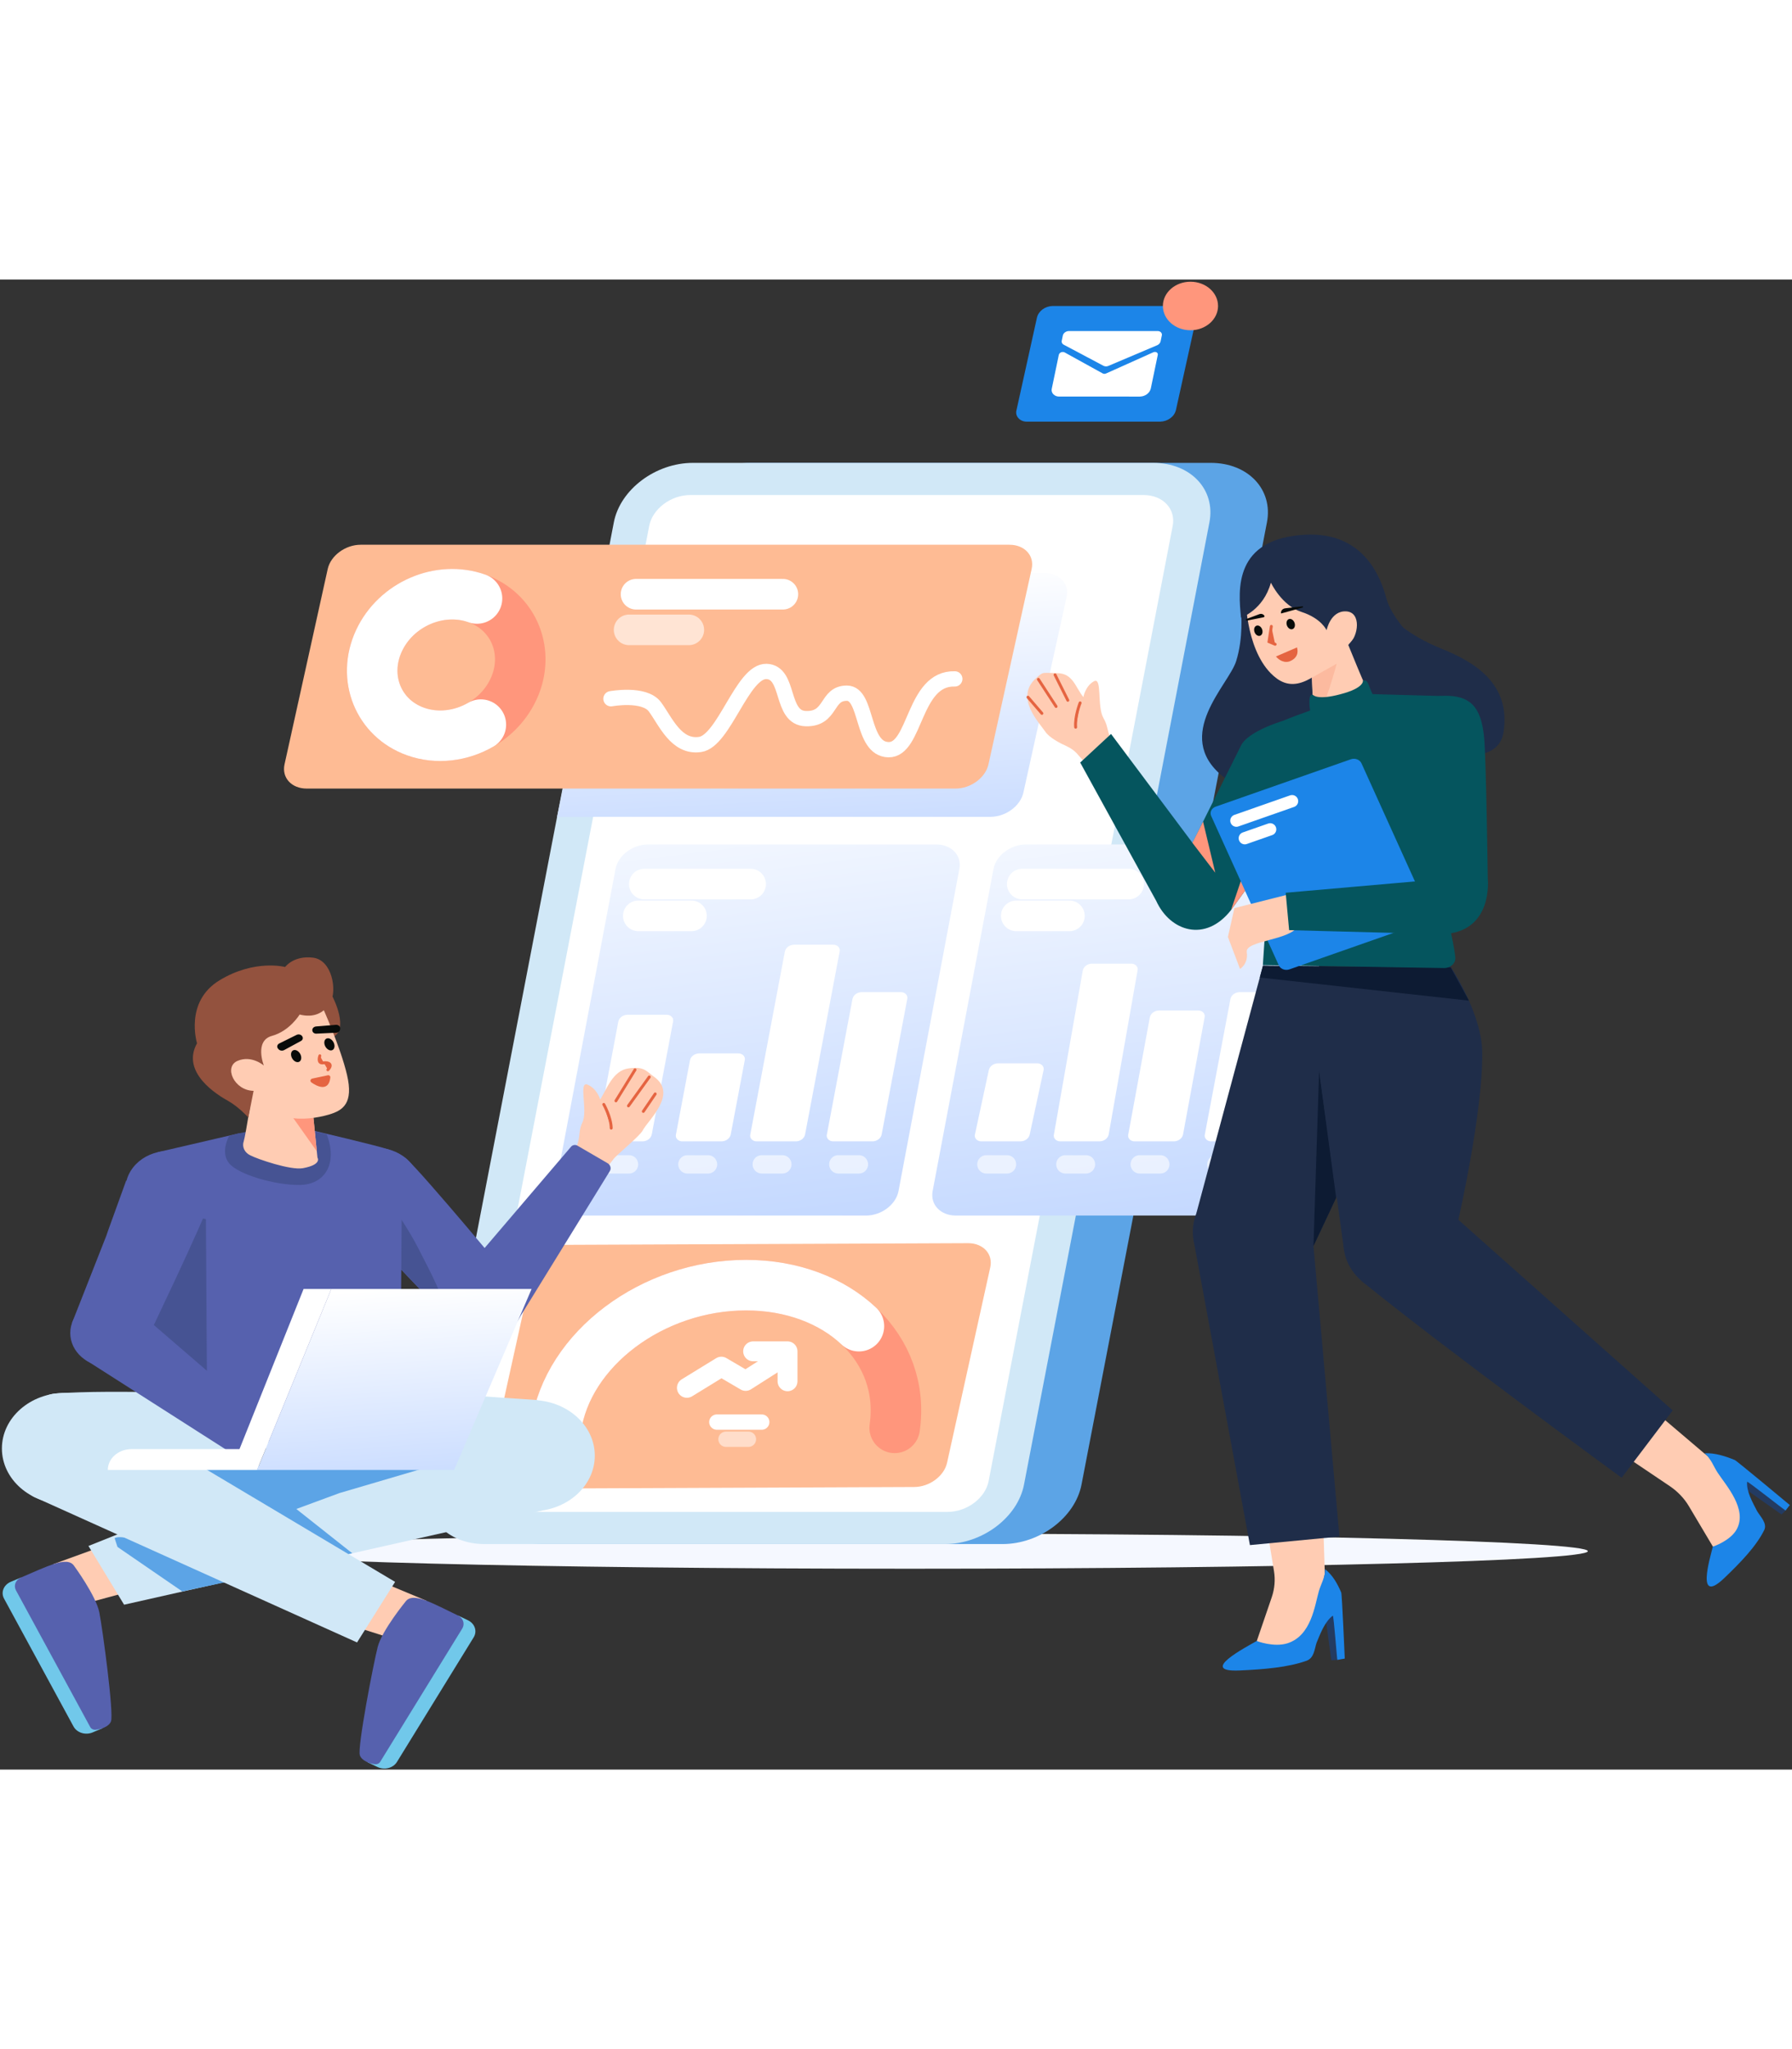 <svg width="525" height="600" viewBox="0 0 586 487" fill="none" xmlns="http://www.w3.org/2000/svg">
<rect x="0" y="0" width="586" height="487" fill="#333333" stroke="none"/>
<path d="M297.509 421.353C419.967 421.353 519.24 418.784 519.24 415.616C519.24 412.448 419.967 409.879 297.509 409.879C175.051 409.879 75.779 412.448 75.779 415.616C75.779 418.784 175.051 421.353 297.509 421.353Z" fill="#F5F8FF"/>
<path d="M327.807 413.296H177.26C165.049 413.296 156.828 404.589 158.899 393.85L219.531 79.368C221.602 68.629 233.18 59.923 245.391 59.923H395.939C408.15 59.923 416.37 68.629 414.3 79.368L353.667 393.85C351.597 404.589 340.018 413.296 327.807 413.296Z" fill="#5CA4E6"/>
<path d="M309.004 413.296H158.456C146.245 413.296 138.024 404.589 140.095 393.85L200.728 79.368C202.798 68.629 214.376 59.923 226.587 59.923H377.134C389.346 59.923 397.567 68.629 395.496 79.368L334.863 393.85C332.793 404.589 321.215 413.296 309.004 413.296Z" fill="#D1E8F7"/>
<path d="M309.869 402.782H161.645C155.305 402.782 151.036 398.261 152.111 392.685L212.295 80.533C213.37 74.957 219.382 70.436 225.722 70.436H373.947C380.287 70.436 384.556 74.957 383.48 80.533L323.297 392.685C322.222 398.261 316.21 402.782 309.869 402.782Z" fill="white"/>
<path d="M323.899 175.611H182.172L196.943 103.843C197.911 99.467 202.729 95.92 207.704 95.92H341.522C346.498 95.92 349.747 99.467 348.779 103.843L334.66 167.688C333.692 172.063 328.875 175.611 323.899 175.611Z" fill="url(#paint0_linear_0_260)"/>
<path d="M312.478 166.376H100.303C95.328 166.376 92.079 162.828 93.046 158.453L107.166 94.608C108.133 90.232 112.951 86.685 117.927 86.685H330.101C335.076 86.685 338.325 90.232 337.358 94.608L323.238 158.453C322.271 162.828 317.453 166.376 312.478 166.376Z" fill="#FEBB94"/>
<path d="M298.939 394.643L167.344 395.192C162.368 395.192 159.119 391.645 160.087 387.27L174.206 323.425C175.174 319.049 179.991 315.502 184.967 315.502L316.562 314.953C321.538 314.953 324.787 318.5 323.819 322.876L309.7 386.72C308.732 391.096 303.915 394.643 298.939 394.643Z" fill="#FEBB94"/>
<path d="M181.817 375.31C185.562 349.553 213.389 328.673 243.971 328.673C274.553 328.673 296.309 349.553 292.565 375.31" stroke="#FF967C" stroke-width="16.521" stroke-miterlimit="10" stroke-linecap="round"/>
<path d="M181.817 375.31C185.562 349.553 213.389 328.673 243.971 328.673C259.107 328.673 272.082 333.787 280.872 342.077" stroke="white" stroke-width="16.521" stroke-miterlimit="10" stroke-linecap="round"/>
<path d="M283.203 305.926H188.977C183.948 305.926 180.548 302.34 181.385 297.917L201.285 192.646C202.121 188.223 206.876 184.637 211.905 184.637H306.13C311.16 184.637 314.559 188.223 313.723 192.646L293.823 297.917C292.987 302.34 288.232 305.926 283.203 305.926Z" fill="url(#paint1_linear_0_260)"/>
<path d="M217.992 240.306H205.145C204.438 240.327 203.761 240.559 203.224 240.963C202.687 241.368 202.323 241.922 202.192 242.533L195.214 279.444C195.146 279.717 195.151 280.001 195.226 280.272C195.302 280.543 195.447 280.796 195.651 281.011C195.855 281.226 196.112 281.397 196.401 281.512C196.692 281.626 197.008 281.68 197.325 281.671H210.173C210.88 281.65 211.557 281.418 212.094 281.013C212.631 280.608 212.995 280.055 213.126 279.444L220.104 242.533C220.171 242.26 220.167 241.977 220.091 241.705C220.016 241.433 219.87 241.18 219.666 240.966C219.463 240.751 219.207 240.58 218.916 240.466C218.626 240.351 218.31 240.296 217.992 240.306Z" fill="white"/>
<path d="M241.432 252.935H228.585C227.878 252.956 227.201 253.188 226.664 253.593C226.127 253.997 225.763 254.551 225.631 255.162L221.041 279.444C220.974 279.717 220.978 280.001 221.054 280.272C221.129 280.543 221.275 280.796 221.479 281.011C221.682 281.226 221.938 281.397 222.229 281.512C222.519 281.626 222.835 281.68 223.153 281.671H236C236.707 281.65 237.384 281.418 237.921 281.013C238.458 280.608 238.822 280.055 238.953 279.444L243.543 255.162C243.611 254.889 243.607 254.605 243.531 254.334C243.455 254.062 243.31 253.81 243.107 253.595C242.903 253.38 242.646 253.208 242.356 253.094C242.066 252.98 241.75 252.926 241.432 252.935Z" fill="white"/>
<path d="M272.46 217.402H259.613C258.907 217.423 258.23 217.655 257.692 218.06C257.156 218.465 256.791 219.018 256.66 219.629L245.353 279.444C245.286 279.717 245.289 280.001 245.366 280.272C245.441 280.543 245.586 280.796 245.79 281.011C245.994 281.226 246.25 281.397 246.54 281.512C246.831 281.626 247.147 281.68 247.464 281.671H260.311C261.019 281.65 261.696 281.418 262.232 281.013C262.77 280.608 263.133 280.055 263.265 279.444L274.572 219.629C274.64 219.356 274.635 219.072 274.56 218.801C274.484 218.53 274.339 218.277 274.135 218.062C273.932 217.847 273.675 217.676 273.384 217.561C273.095 217.447 272.778 217.393 272.46 217.402Z" fill="white"/>
<path d="M294.57 232.907H281.722C281.016 232.928 280.338 233.16 279.801 233.565C279.265 233.97 278.9 234.523 278.769 235.134L270.393 279.444C270.326 279.717 270.329 280.001 270.406 280.272C270.481 280.543 270.626 280.796 270.83 281.011C271.033 281.226 271.29 281.397 271.58 281.512C271.871 281.626 272.187 281.68 272.504 281.671H285.351C286.058 281.65 286.736 281.418 287.273 281.013C287.81 280.608 288.174 280.055 288.305 279.444L296.681 235.134C296.749 234.861 296.744 234.578 296.669 234.306C296.593 234.035 296.448 233.782 296.244 233.567C296.04 233.352 295.784 233.181 295.494 233.067C295.204 232.952 294.888 232.898 294.57 232.907Z" fill="white"/>
<path d="M210.688 197.588H245.471" stroke="white" stroke-width="10" stroke-miterlimit="10" stroke-linecap="round"/>
<path d="M208.725 207.975H226.117" stroke="white" stroke-width="10" stroke-miterlimit="10" stroke-linecap="round"/>
<path opacity="0.6" d="M198.964 289.193H205.691" stroke="white" stroke-width="6" stroke-miterlimit="10" stroke-linecap="round"/>
<path opacity="0.6" d="M224.792 289.193H231.519" stroke="white" stroke-width="6" stroke-miterlimit="10" stroke-linecap="round"/>
<path opacity="0.6" d="M249.103 289.193H255.83" stroke="white" stroke-width="6" stroke-miterlimit="10" stroke-linecap="round"/>
<path opacity="0.6" d="M274.141 289.193H280.869" stroke="white" stroke-width="6" stroke-miterlimit="10" stroke-linecap="round"/>
<path d="M406.799 305.926H312.574C307.545 305.926 304.146 302.34 304.982 297.917L324.882 192.646C325.718 188.223 330.473 184.637 335.502 184.637H429.728C434.757 184.637 438.156 188.223 437.32 192.646L417.42 297.917C416.584 302.34 411.829 305.926 406.799 305.926Z" fill="url(#paint2_linear_0_260)"/>
<path d="M339.149 256.176H326.302C325.595 256.197 324.917 256.429 324.381 256.834C323.844 257.238 323.48 257.792 323.349 258.403L318.812 279.444C318.744 279.717 318.748 280.001 318.824 280.272C318.9 280.544 319.045 280.796 319.249 281.011C319.453 281.226 319.709 281.398 319.999 281.512C320.289 281.626 320.605 281.68 320.923 281.671H333.77C334.477 281.65 335.155 281.418 335.691 281.013C336.228 280.608 336.592 280.055 336.724 279.444L341.261 258.403C341.328 258.13 341.324 257.846 341.248 257.575C341.172 257.303 341.027 257.051 340.823 256.836C340.62 256.621 340.363 256.449 340.073 256.335C339.783 256.221 339.467 256.166 339.149 256.176Z" fill="white"/>
<path d="M369.881 223.594H357.034C356.328 223.614 355.65 223.846 355.113 224.251C354.576 224.656 354.212 225.209 354.081 225.82L344.639 279.444C344.572 279.717 344.576 280.001 344.651 280.272C344.727 280.544 344.872 280.796 345.076 281.011C345.279 281.226 345.536 281.397 345.827 281.512C346.117 281.626 346.433 281.68 346.751 281.671H359.598C360.304 281.65 360.982 281.418 361.519 281.013C362.056 280.608 362.42 280.055 362.551 279.444L371.993 225.82C372.061 225.547 372.056 225.264 371.981 224.992C371.905 224.721 371.76 224.468 371.556 224.253C371.353 224.039 371.096 223.867 370.805 223.753C370.515 223.639 370.199 223.584 369.881 223.594Z" fill="white"/>
<path d="M391.808 238.904H378.961C378.254 238.925 377.577 239.157 377.04 239.562C376.503 239.967 376.139 240.52 376.007 241.131L368.951 279.444C368.883 279.717 368.888 280.001 368.963 280.272C369.039 280.544 369.184 280.797 369.388 281.011C369.592 281.226 369.849 281.398 370.138 281.512C370.429 281.626 370.744 281.681 371.062 281.671H383.91C384.616 281.65 385.294 281.419 385.831 281.014C386.367 280.609 386.732 280.055 386.863 279.444L393.92 241.131C393.987 240.858 393.983 240.575 393.907 240.303C393.831 240.032 393.686 239.779 393.483 239.564C393.279 239.349 393.022 239.178 392.732 239.064C392.442 238.949 392.126 238.895 391.808 238.904Z" fill="white"/>
<path d="M418.168 232.907H405.321C404.613 232.928 403.936 233.16 403.399 233.565C402.862 233.97 402.499 234.523 402.367 235.134L393.991 279.444C393.923 279.717 393.927 280.001 394.003 280.272C394.079 280.543 394.224 280.796 394.428 281.011C394.632 281.226 394.888 281.397 395.178 281.512C395.469 281.626 395.784 281.68 396.102 281.671H408.949C409.656 281.65 410.334 281.418 410.87 281.013C411.407 280.608 411.771 280.055 411.903 279.444L420.279 235.134C420.346 234.861 420.342 234.578 420.267 234.306C420.191 234.035 420.046 233.782 419.842 233.567C419.638 233.352 419.382 233.181 419.092 233.067C418.801 232.952 418.485 232.898 418.168 232.907Z" fill="white"/>
<path d="M334.286 197.588H369.068" stroke="white" stroke-width="10" stroke-miterlimit="10" stroke-linecap="round"/>
<path d="M332.323 207.975H349.714" stroke="white" stroke-width="10" stroke-miterlimit="10" stroke-linecap="round"/>
<path opacity="0.6" d="M322.561 289.193H329.288" stroke="white" stroke-width="6" stroke-miterlimit="10" stroke-linecap="round"/>
<path opacity="0.6" d="M348.389 289.193H355.116" stroke="white" stroke-width="6" stroke-miterlimit="10" stroke-linecap="round"/>
<path opacity="0.6" d="M372.701 289.193H379.428" stroke="white" stroke-width="6" stroke-miterlimit="10" stroke-linecap="round"/>
<path opacity="0.6" d="M397.739 289.193H404.467" stroke="white" stroke-width="6" stroke-miterlimit="10" stroke-linecap="round"/>
<path d="M6.844 424.235L33.6 473.461L30.282 474.857C29.162 475.327 27.876 475.388 26.705 475.024C25.535 474.661 24.577 473.903 24.042 472.919L1.321 431.119C0.786 430.134 0.718 429.002 1.131 427.973C1.544 426.944 2.405 426.101 3.525 425.63L6.844 424.235Z" fill="#71C8EA"/>
<path d="M35.973 413.12L17.507 419.833L27.866 432.717L44.237 428.324L35.973 413.12Z" fill="#FFCCB3"/>
<path d="M24.178 420.347C24.178 420.347 31.387 430.14 32.475 435.612C33.563 441.083 37.287 468.762 36.285 471.257C35.565 473.05 32.948 473.82 31.288 473.982C30.924 474.017 30.556 473.95 30.237 473.792C29.918 473.635 29.662 473.393 29.506 473.102L5.218 428.418C4.812 427.672 4.755 426.817 5.059 426.035C5.363 425.252 6.003 424.607 6.844 424.235C10.204 422.751 15.344 420.526 17.508 419.833C20.853 418.762 23.061 418.769 24.178 420.347Z" fill="#5661AE"/>
<path d="M154.896 443.774L129.804 484.51C129.212 485.47 128.212 486.184 127.022 486.495C125.833 486.806 124.551 486.689 123.46 486.169L120.226 484.628L149.777 436.654L153.011 438.194C154.102 438.714 154.914 439.594 155.267 440.641C155.621 441.687 155.488 442.814 154.896 443.774Z" fill="#71C8EA"/>
<path d="M121.322 424.258L139.379 431.783L128.292 444.19L112.195 439.075L121.322 424.258Z" fill="#FFCCB3"/>
<path d="M132.688 432C132.688 432 124.925 441.46 123.525 446.876C122.125 452.293 116.815 479.77 117.672 482.307C118.288 484.13 120.857 485.014 122.506 485.251C122.867 485.301 123.238 485.251 123.566 485.108C123.894 484.964 124.163 484.735 124.336 484.451L151.161 440.903C151.609 440.177 151.715 439.324 151.457 438.53C151.198 437.735 150.595 437.062 149.778 436.654C146.507 435.022 141.501 432.571 139.38 431.783C136.101 430.565 133.895 430.474 132.688 432Z" fill="#5661AE"/>
<path d="M175.72 366.228C175.72 366.228 182.633 396.417 177.269 402.332L40.58 433.114L28.923 413.912L108.744 382.057L124.73 362.788L175.72 366.228Z" fill="#D1E8F7"/>
<path d="M141.13 387.77L110.971 396.641L96.898 401.83L115.199 416.31L98.838 419.561L54.21 387.77H141.13Z" fill="#5CA4E6"/>
<path d="M37.489 411.394L38.416 414.229L59.608 428.777L79.515 424.504C79.515 424.504 41.113 408.432 37.489 411.394Z" fill="#5CA4E6"/>
<path d="M75.852 364.467C75.852 364.467 37.201 362.623 18.043 364.104C5.707 365.058 1.26 392.82 11.104 397.871L116.756 445.446L129.206 425.66L61.051 385.087L109.811 379.055L75.852 364.467Z" fill="#D1E8F7"/>
<path d="M21.292 400.235C32.706 400.235 41.96 392.097 41.96 382.057C41.96 372.019 32.706 363.88 21.292 363.88C9.877 363.88 0.623 372.019 0.623 382.057C0.623 392.097 9.877 400.235 21.292 400.235Z" fill="#D1E8F7"/>
<path d="M173.834 402.582C185.248 402.582 194.502 394.444 194.502 384.405C194.502 374.366 185.248 366.228 173.834 366.228C162.419 366.228 153.166 374.366 153.166 384.405C153.166 394.444 162.419 402.582 173.834 402.582Z" fill="#D1E8F7"/>
<path d="M117.217 298.631C115.04 289.178 120.16 289.421 121.865 287.918C121.865 287.918 128.257 283.282 133.129 287.604C138.285 292.175 167.842 327.687 167.842 327.687L149.348 342.646L145.872 338.997L136.867 329.552L127.236 319.458L126.039 318.309L113.047 305.366C113.047 305.366 118.449 303.608 117.217 298.631Z" fill="#5661AE"/>
<path d="M127.474 308.125C134.917 305.932 138.929 298.849 136.436 292.303C133.944 285.757 125.889 282.228 118.446 284.42C111.003 286.613 106.99 293.696 109.483 300.242C111.976 306.788 120.031 310.317 127.474 308.125Z" fill="#5661AE"/>
<path d="M126.209 318.258C125.836 316.282 125.09 312.331 124.287 308.729L120.021 291.298C120.021 291.298 131.48 306.193 136.76 316.569C140.67 324.344 145.206 332.269 145.956 338.972L136.952 329.528L127.32 319.433L126.209 318.258Z" fill="#465393"/>
<path d="M186.314 287.707C190.708 280.657 188.597 279.46 190.466 275.45C192.308 271.536 189.038 261.834 192.168 263.158C195.298 264.48 196.267 267.996 196.267 267.996C198.408 264.665 200.38 258.536 205.505 257.834C210.631 257.133 211.085 258.552 213.99 260.649C221.719 266.304 211.863 274.804 210.218 278.04C209.16 280.069 201.384 286.254 200.522 287.606L196.608 292.6L186.314 287.707Z" fill="#FFCCB3"/>
<path d="M201.413 268.433L207.659 258.292L201.413 268.433Z" fill="#E56441"/>
<path d="M201.413 268.433L207.659 258.292" stroke="#E56441" stroke-width="0.947" stroke-linecap="round"/>
<path d="M205.505 270.075L212.313 260.63L205.505 270.075Z" fill="#E56441"/>
<path d="M205.505 270.075L212.313 260.63" stroke="#E56441" stroke-width="0.947" stroke-linecap="round"/>
<path d="M210.368 271.891L214.258 266.171L210.368 271.891Z" fill="#E56441"/>
<path d="M210.368 271.891L214.258 266.171" stroke="#E56441" stroke-width="0.947" stroke-linecap="round"/>
<path d="M199.87 277.361C199.837 273.849 197.441 269.6 197.441 269.6L199.87 277.361Z" fill="#E56441"/>
<path d="M199.87 277.361C199.837 273.849 197.441 269.6 197.441 269.6" stroke="#E56441" stroke-width="0.947" stroke-linecap="round"/>
<path d="M149.191 327.404L186.797 283.36C187.036 283.101 187.377 282.93 187.752 282.878C188.126 282.827 188.51 282.899 188.827 283.082L198.675 288.809C199.143 289.088 199.476 289.51 199.61 289.993C199.745 290.476 199.67 290.985 199.4 291.423L169.158 340.472L149.191 327.404Z" fill="#5661AE"/>
<path d="M158.328 346.008C165.283 346.008 170.922 341.049 170.922 334.932C170.922 328.815 165.283 323.856 158.328 323.856C151.373 323.856 145.734 328.815 145.734 334.932C145.734 341.049 151.373 346.008 158.328 346.008Z" fill="#5661AE"/>
<path d="M102.483 278.182C102.483 278.182 123.587 283.094 127.209 284.368C130.832 285.643 131.074 290.74 131.315 294.351C131.557 297.962 130.746 379.055 130.746 379.055L84.041 377.476L49.113 359.495C49.113 359.495 50.631 295.15 51.114 292.176C51.597 289.203 47.802 286.642 51.916 285.145L78.362 279.001L102.483 278.182Z" fill="#5661AE"/>
<path d="M67.338 307.071L67.715 366.986L47.636 347.304L57.35 305.207L67.338 307.071Z" fill="#465393"/>
<path d="M74.919 279.917C74.919 279.917 71.931 285.201 74.919 288.846C77.907 292.491 89.867 296.033 98.038 295.928C106.209 295.824 110.539 288.973 106.834 279.38L93.302 276.037L78.363 279.001L74.919 279.917Z" fill="#465393"/>
<path d="M108.744 234.376C108.744 234.376 114.628 245.543 108.353 247.849C102.077 250.156 102.808 234.918 108.744 234.376Z" fill="#93523E"/>
<path d="M102.108 270.108L103.81 286.99C103.81 286.99 105.442 289.253 99.087 290.441C94.998 291.206 83.988 287.391 81.852 286.246C80.944 285.822 80.232 285.133 79.84 284.297C79.448 283.461 79.399 282.531 79.702 281.667C80.351 279.601 83.041 262.391 83.041 262.391L102.108 270.108Z" fill="#FFCCB3"/>
<path d="M102.433 273.363L92.292 268.957L103.598 284.908L102.433 273.363Z" fill="#FF967C"/>
<path d="M105.365 237.607C105.365 237.607 111.316 250.734 113.475 259.943C115.653 269.233 112.178 271.554 107.592 272.92C103.976 273.998 98.2 274.857 94.272 273.775C87.108 271.803 80.099 266.11 78.423 264.94C75.828 263.13 73.265 254.918 77.069 250.272C80.873 245.626 95.861 231.026 105.365 237.607Z" fill="#FFCCB3"/>
<path d="M97.702 255.726C98.494 255.452 98.75 254.369 98.275 253.306C97.799 252.244 96.772 251.605 95.981 251.878C95.189 252.152 94.933 253.235 95.408 254.298C95.883 255.361 96.911 256 97.702 255.726Z" fill="#080B09"/>
<path d="M108.581 251.892C109.372 251.618 109.628 250.535 109.153 249.473C108.678 248.41 107.651 247.771 106.859 248.045C106.068 248.319 105.812 249.402 106.287 250.465C106.762 251.527 107.789 252.166 108.581 251.892Z" fill="#080B09"/>
<path d="M104.591 253.705C104.591 253.705 103.624 256.277 105.656 256.027C107.587 255.729 108.898 256.568 107.211 258.292" fill="#E56441"/>
<path d="M104.591 253.705C104.591 253.705 103.624 256.277 105.656 256.027C107.587 255.729 108.898 256.568 107.211 258.292" stroke="#E56441" stroke-width="0.947" stroke-linecap="round"/>
<path d="M107.306 260.566L107.316 260.564L107.326 260.561C107.354 260.554 107.384 260.553 107.412 260.559C107.441 260.565 107.467 260.577 107.488 260.596C107.51 260.614 107.525 260.636 107.533 260.661C107.541 260.686 107.541 260.713 107.534 260.737L107.528 260.759L107.525 260.781C107.401 261.907 107.082 262.576 106.695 262.952C106.322 263.315 105.853 263.436 105.322 263.401C104.776 263.364 104.177 263.162 103.597 262.884C103.023 262.61 102.49 262.273 102.078 261.984C102.05 261.961 102.03 261.932 102.018 261.9C102.006 261.866 102.005 261.83 102.015 261.796C102.024 261.761 102.045 261.73 102.073 261.705C102.102 261.68 102.137 261.662 102.177 261.654L102.18 261.653C103.75 261.303 106.119 260.812 107.306 260.566Z" fill="#E56441" stroke="#E56441"/>
<path d="M90.81 251.228L90.959 251.412C91.149 251.696 91.46 251.903 91.823 251.986C92.185 252.07 92.571 252.023 92.896 251.858L98.385 248.883C98.658 248.749 98.863 248.529 98.96 248.268C99.057 248.007 99.04 247.724 98.91 247.474C98.839 247.317 98.732 247.176 98.594 247.059C98.456 246.942 98.292 246.852 98.111 246.795C97.931 246.738 97.739 246.715 97.548 246.728C97.357 246.741 97.171 246.789 97.004 246.87L91.365 249.661C91.209 249.731 91.071 249.826 90.958 249.943C90.846 250.06 90.761 250.195 90.71 250.342C90.658 250.488 90.64 250.642 90.657 250.794C90.675 250.946 90.727 251.094 90.81 251.228Z" fill="#080B09"/>
<path d="M109.775 243.6L103.333 244.125C103.142 244.143 102.958 244.196 102.792 244.281C102.627 244.365 102.484 244.48 102.373 244.617C102.261 244.754 102.185 244.91 102.147 245.076C102.11 245.241 102.112 245.411 102.155 245.575C102.21 245.845 102.379 246.088 102.627 246.254C102.877 246.42 103.187 246.498 103.498 246.472L109.937 246.172C110.311 246.146 110.658 245.991 110.902 245.741C111.147 245.49 111.269 245.166 111.241 244.837L111.245 244.611C111.227 244.459 111.174 244.311 111.09 244.177C111.006 244.043 110.891 243.926 110.754 243.831C110.617 243.737 110.46 243.668 110.291 243.628C110.123 243.588 109.948 243.579 109.775 243.6Z" fill="#080B09"/>
<path d="M97.978 240.226C97.978 240.226 94.762 245.608 88.928 247.203C83.094 248.8 86.282 256.898 86.282 256.898C86.282 256.898 82.282 253.397 77.684 255.368C73.085 257.338 76.576 265.07 82.929 265.168L81.201 273.868C81.201 273.868 77.983 270.344 74.599 268.459C71.215 266.573 59.059 259.254 64.429 249.613C64.429 249.613 60.227 236.078 71.75 229.059C83.274 222.042 93.247 224.69 93.247 224.69C93.247 224.69 95.994 220.858 102.362 221.64C108.73 222.423 110.198 232.521 108.089 236.173C105.981 239.825 102.544 241.378 97.978 240.226Z" fill="#93523E"/>
<path d="M49.97 294.179C58.074 287.679 60.467 291.668 62.809 292.182C62.809 292.182 70.616 294.623 68.903 300.519C67.092 306.758 47.636 347.304 47.636 347.304L23.542 341.036L25.315 336.539L29.902 324.892L34.801 312.439L35.307 310.945L41.258 294.493C41.258 294.493 45.748 297.665 49.97 294.179Z" fill="#5661AE"/>
<path d="M66.018 305.429C71.123 300.185 70.427 292.294 64.465 287.805C58.502 283.315 49.529 283.927 44.425 289.171C39.32 294.415 40.016 302.306 45.979 306.796C51.942 311.285 60.913 310.673 66.018 305.429Z" fill="#5661AE"/>
<path d="M45.251 337.345L89.983 375.895C90.243 376.138 90.392 376.457 90.401 376.791C90.409 377.124 90.278 377.449 90.03 377.702L82.286 385.539C81.911 385.911 81.392 386.146 80.829 386.2C80.268 386.253 79.703 386.122 79.246 385.83L27.908 353.046L45.251 337.345Z" fill="#5661AE"/>
<path d="M35.57 355.403C42.525 355.403 48.164 350.445 48.164 344.328C48.164 338.211 42.525 333.252 35.57 333.252C28.615 333.252 22.976 338.211 22.976 344.328C22.976 350.445 28.615 355.403 35.57 355.403Z" fill="#5661AE"/>
<path d="M108.344 329.919L84.067 389.07H35.256C35.256 387.264 36.072 385.532 37.524 384.255C38.976 382.977 40.946 382.26 42.999 382.26H78.313L99.275 329.919H108.344Z" fill="white"/>
<path d="M108.344 329.919H173.835L148.507 389.07H84.068L108.344 329.919Z" fill="url(#paint3_linear_0_260)"/>
<path d="M199.79 137.017C199.79 137.017 210.702 134.996 214.164 139.663C217.625 144.33 221.086 153.098 228.931 151.961C236.776 150.824 242.775 127.893 250.62 128.096C258.466 128.299 255.004 143.316 263.542 143.518C272.079 143.721 270.003 135.199 276.925 135.199C283.847 135.199 281.539 153.462 290.539 153.665C299.538 153.868 298.614 130.125 312.228 130.531" stroke="white" stroke-width="5" stroke-miterlimit="10" stroke-linecap="round"/>
<path d="M167.935 133.862C173.492 121.857 168.142 108.597 155.985 104.244C143.827 99.891 129.467 106.094 123.91 118.099C118.352 130.105 123.703 143.365 135.86 147.718C148.018 152.071 162.378 145.867 167.935 133.862Z" stroke="#FF967C" stroke-width="16.521" stroke-miterlimit="10" stroke-linecap="round"/>
<path d="M157.242 145.479C150.828 149.2 142.968 150.262 135.86 147.718C123.703 143.365 118.352 130.105 123.91 118.099C129.467 106.094 143.827 99.891 155.985 104.244" stroke="white" stroke-width="16.521" stroke-miterlimit="10" stroke-linecap="round"/>
<path d="M207.992 102.853H256.009" stroke="white" stroke-width="10" stroke-miterlimit="10" stroke-linecap="round"/>
<path opacity="0.6" d="M205.718 114.501H225.253" stroke="white" stroke-width="10" stroke-miterlimit="10" stroke-linecap="round"/>
<path d="M571.521 392.375C571.384 392.388 571.321 392.455 571.396 392.51C571.334 392.577 571.334 392.577 571.353 392.699C571.059 393.536 570.853 394.395 570.734 395.265L582.58 403.638L583.892 402.342C583.892 402.342 579.518 397.585 577.881 396.202C577.175 395.592 576.544 395.036 575.913 394.48C575.364 393.978 574.87 393.409 574.395 392.962C573.733 392.162 571.815 392.47 571.796 392.348C571.721 392.294 571.521 392.375 571.521 392.375Z" fill="#233B62"/>
<path d="M481.947 319.62L493.387 329.369L557.344 383.689L558.512 384.624L559.018 385.315L559.093 385.369L568.152 397.441L569.165 398.822L569.502 399.283L575.631 407.506L570.583 409.715L569.121 410.348L567.059 411.224L563.804 412.705L563.748 412.772L560.293 414.335L560.124 414.105L552.252 400.872C550.728 398.316 548.585 396.083 545.98 394.326L476.431 347.504L463.212 338.604L481.947 319.62Z" fill="#FFCCB3"/>
<path d="M567.278 385.818C564.211 384.566 560.768 383.446 557.407 383.621C559.431 385.183 560.356 387.962 561.699 389.988C564.454 394.157 571.521 401.907 567.909 408.492C565.879 412.193 560.206 414.159 560.125 414.104C559.175 417.905 554.471 433.374 563.855 424.407C569.096 419.399 574.294 414.05 576.906 408.74C577.981 406.563 575.713 404.392 574.601 402.554C573.176 399.772 571.052 396.089 571.321 393.01L571.377 392.942C571.533 392.729 583.685 402.297 583.891 402.342C584.309 401.747 585.284 400.545 585.284 400.545C585.284 400.545 567.859 386.009 567.278 385.818Z" fill="#1C85E8"/>
<path d="M436.409 436.421C436.299 436.345 436.201 436.356 436.213 436.441C436.116 436.452 436.116 436.452 436.03 436.549C435.156 436.968 434.325 437.455 433.549 438.004L435.36 451.276L437.327 451.155C437.327 451.155 437.985 445.066 437.911 443.067C437.891 442.197 437.883 441.413 437.875 440.628C437.88 439.93 437.981 439.221 437.997 438.609C438.161 437.632 436.542 436.669 436.628 436.572C436.616 436.486 436.409 436.421 436.409 436.421Z" fill="#233B62"/>
<path d="M430.234 329.329L430.656 343.33L433.183 421.494L433.273 422.88L433.085 423.685L433.097 423.771L429.975 437.972L429.6 439.582L429.474 440.119L427.319 449.768L421.951 448.241L420.403 447.794L418.232 447.15L414.731 446.211L414.634 446.221L410.925 445.217L410.988 444.948L415.882 430.648C416.822 427.881 417.068 424.968 416.602 422.109L404.119 345.868L401.745 331.374L430.234 329.329Z" fill="#FFCCB3"/>
<path d="M438.588 429.124C437.392 426.344 435.823 423.428 433.28 421.484C433.487 423.847 431.938 426.402 431.285 428.674C429.94 433.35 428.83 443.236 421.012 445.723C416.619 447.12 410.998 445.034 410.987 444.948C407.286 447.081 391.62 455.243 405.459 454.605C413.187 454.248 421.157 453.622 427.247 451.434C429.744 450.537 429.851 447.591 430.517 445.593C431.712 442.729 433.119 438.787 435.759 436.751L435.857 436.741C436.137 436.684 437.215 450.996 437.327 451.155C438.098 450.987 439.749 450.725 439.749 450.725C439.749 450.725 438.854 429.62 438.588 429.124Z" fill="#1C85E8"/>
<path d="M413.001 224.277L390.392 308.245L390.35 314.206L408.735 413.632L438.008 410.845L429.516 315.887L452.806 266.342L448.097 225.712L413.001 224.277Z" fill="#1F2D49"/>
<path d="M409.835 328.639C420.754 328.639 429.606 320.855 429.606 311.252C429.606 301.65 420.754 293.865 409.835 293.865C398.916 293.865 390.065 301.65 390.065 311.252C390.065 320.855 398.916 328.639 409.835 328.639Z" fill="#1F2D49"/>
<path d="M436.937 300.102L431.361 258.615L429.517 315.887L436.937 300.102Z" fill="#0D1B33"/>
<path d="M474.033 224.014C474.033 224.014 484.573 239.589 484.71 252.632C484.923 272.208 476.895 307.309 476.895 307.309L546.987 369.616L530.3 391.62C530.3 391.62 470.491 347.976 445.185 327.246L439.516 317.153L431.362 258.615L443.826 224.014H474.033Z" fill="#1F2D49"/>
<path d="M413.002 224.277L474.395 224.832L480.361 235.69L411.964 228.13L413.002 224.277Z" fill="#0D1B33"/>
<path d="M459.109 332.292C470.028 332.292 478.88 324.507 478.88 314.905C478.88 305.302 470.028 297.518 459.109 297.518C448.19 297.518 439.339 305.302 439.339 314.905C439.339 324.507 448.19 332.292 459.109 332.292Z" fill="#1F2D49"/>
<path d="M405.835 108.891C405.835 108.891 406.659 116.962 404.238 124.72C401.816 132.478 383.481 148.907 399.741 162.294C416 175.68 435.891 139.78 435.891 139.78L429.664 123.198L408.131 103.496L405.835 108.891Z" fill="#1F2D49"/>
<path d="M455.442 110.775C455.442 110.775 460.321 116.226 471.44 120.682C482.348 125.056 494.094 132.244 491.676 147.912C489.252 163.58 457.003 151.411 447.528 142.435C438.054 133.461 439.357 117.436 439.357 117.436L455.442 110.775Z" fill="#1F2D49"/>
<path d="M430.5 140.134C430.5 140.134 418.124 144.441 416.234 145.77C414.345 147.099 412.551 157.949 409.338 163.101C406.126 168.252 401.427 177.761 408.29 186.495C415.154 195.228 414.424 202.164 414.424 202.164L412.964 224.073L472.114 225.031C472.639 225.046 473.158 224.963 473.639 224.788C474.12 224.613 474.551 224.35 474.913 224.017C475.27 223.684 475.538 223.287 475.713 222.854C475.882 222.421 475.944 221.961 475.901 221.505C475.245 215.117 472.239 206.146 472.002 195.975C471.683 182.19 471.446 136.13 471.446 136.13L445.676 135.418C440.485 136.206 430.5 140.134 430.5 140.134Z" fill="#05555E"/>
<path d="M461.303 154.958C461.303 154.958 452.683 161.871 452.175 167C451.669 172.128 450.496 186.428 439.417 187.854C425.838 189.603 422.283 191.305 428.579 192.643C434.873 193.981 449.16 191.813 449.16 197.548C449.16 201.63 454.711 204.684 457.5 202.454C460.289 200.224 482.505 166.33 461.303 154.958Z" fill="#05555E"/>
<path d="M357.335 160.752L352.662 155.491C351.683 154.26 350.382 153.253 348.869 152.557C346.569 151.544 343.043 149.655 341.818 147.767C339.788 144.766 331.786 136.66 338.727 130.36C341.296 128.034 340.654 128.584 345.79 128.654C350.927 128.723 351.715 133.411 354.281 136.479C354.281 136.479 354.858 132.94 357.695 131.323C360.533 129.706 358.65 139.582 360.833 143.325C363.015 147.068 361.251 148.483 366.423 155.059L357.335 160.752Z" fill="#FFCCB3"/>
<path d="M345.009 129.194L349.183 137.522L345.009 129.194Z" fill="#E56441"/>
<path d="M345.009 129.194L349.183 137.522" stroke="#E56441" stroke-width="0.947" stroke-linecap="round"/>
<path d="M339.564 130.675L345.348 139.543L339.564 130.675Z" fill="#E56441"/>
<path d="M339.564 130.675L345.348 139.543" stroke="#E56441" stroke-width="0.947" stroke-linecap="round"/>
<path d="M336.15 136.506L340.708 141.8L336.15 136.506Z" fill="#E56441"/>
<path d="M336.15 136.506L340.708 141.8" stroke="#E56441" stroke-width="0.947" stroke-linecap="round"/>
<path d="M353.207 138.366C353.207 138.366 351.441 142.816 351.746 146.322L353.207 138.366Z" fill="#E56441"/>
<path d="M353.207 138.366C353.207 138.366 351.441 142.816 351.746 146.322" stroke="#E56441" stroke-width="0.947" stroke-linecap="round"/>
<path d="M419.241 144.337C414.443 145.799 407.755 148.766 405.944 152.076L389.952 184.116L363.319 148.525L353.234 157.868L378.106 203.11C382.651 213.059 394.197 216.797 402.56 206.075L415.923 187.617L419.241 144.337Z" fill="#05555E"/>
<path d="M412.421 171.918C412.421 171.918 410.979 169.73 410.979 181.148L402.56 206.075L415.922 187.617C426.642 174.942 418.173 171.557 412.421 171.918Z" fill="#FF967C"/>
<path d="M441.739 156.8L397.564 172.275C396.191 172.756 395.522 174.125 396.069 175.331L418.179 224.15C418.726 225.357 420.281 225.946 421.654 225.465L465.83 209.989C467.202 209.509 467.872 208.141 467.325 206.933L445.214 158.115C444.668 156.908 443.112 156.32 441.739 156.8Z" fill="#1C85E8"/>
<path d="M404.305 176.867L422.521 170.486" stroke="white" stroke-width="4" stroke-miterlimit="10" stroke-linecap="round"/>
<path d="M407.056 182.603L415.359 179.694" stroke="white" stroke-width="4" stroke-miterlimit="10" stroke-linecap="round"/>
<path d="M428.935 128.657L429.63 145.783C429.63 145.783 428.678 149.533 433.055 149.117C437.431 148.701 443.323 145.671 446.635 142.342C449.946 139.013 449.72 138.746 448.301 136.562C446.881 134.378 440.218 117.729 440.218 117.729L428.935 128.657Z" fill="#FFCCB3"/>
<path d="M429.033 130.094L437.102 125.574C437.102 125.574 433.526 139.375 429.629 145.783L429.033 130.094Z" fill="#FCBA9F"/>
<path d="M407.276 103.029C407.276 103.029 407.147 120.072 415.508 128.65C420.961 134.243 426.697 133.501 436.265 124.293C445.038 115.849 446.268 111.448 446.268 111.448L440.211 94.727C440.211 94.727 408.26 87.517 407.276 103.029Z" fill="#FFCCB3"/>
<path d="M415.596 99.075C415.596 99.075 419.099 106.555 425.603 108.645C432.107 110.735 433.809 114.622 433.809 114.622C433.809 114.622 435.057 108.227 440.168 108.459C445.28 108.691 444.241 116.628 441.069 119.263C441.069 119.263 444.885 125.489 448.122 130.094L462.296 117.722C462.296 117.722 454.993 110.297 453.387 104.323C451.781 98.349 446.585 82.355 426.773 83.415C403.512 84.658 404.847 101.282 405.836 110.515C405.836 110.515 413.13 108.055 415.596 99.075Z" fill="#1F2D49"/>
<path d="M418.114 123.379L423.768 120.94C423.773 120.968 423.778 120.998 423.782 121.029C423.821 121.29 423.839 121.649 423.757 122.043C423.599 122.814 423.059 123.75 421.452 124.357C420.421 124.651 419.541 124.361 418.895 123.975C418.572 123.781 418.314 123.567 418.137 123.401C418.129 123.394 418.121 123.386 418.114 123.379Z" fill="#E56441" stroke="#E56441"/>
<path d="M411.954 116.458C412.668 116.302 413.037 115.426 412.777 114.499C412.517 113.573 411.727 112.948 411.012 113.103C410.297 113.258 409.929 114.135 410.189 115.062C410.449 115.987 411.239 116.613 411.954 116.458Z" fill="#080B09"/>
<path d="M422.549 114.298C423.264 114.143 423.633 113.266 423.372 112.34C423.112 111.414 422.323 110.789 421.608 110.943C420.893 111.099 420.525 111.975 420.784 112.902C421.044 113.828 421.835 114.453 422.549 114.298Z" fill="#080B09"/>
<path d="M407.844 111.463L413.236 110.375C413.326 110.349 413.402 110.296 413.452 110.225C413.5 110.154 413.518 110.07 413.502 109.988C413.442 109.849 413.35 109.721 413.233 109.614C413.115 109.507 412.974 109.421 412.819 109.363C412.662 109.304 412.494 109.275 412.325 109.275C412.155 109.275 411.988 109.306 411.832 109.365L407.604 110.94C407.251 111.016 407.404 111.559 407.844 111.463Z" fill="#080B09"/>
<path d="M425.948 107.218L418.925 109.154C418.878 108.961 418.878 108.761 418.924 108.569C418.97 108.376 419.061 108.193 419.193 108.033C419.324 107.873 419.491 107.739 419.685 107.639C419.879 107.54 420.093 107.477 420.316 107.455L425.927 106.812C426.104 106.774 426.212 107.161 425.948 107.218Z" fill="#080B09"/>
<path d="M415.736 113.36L414.974 118.361L416.983 119.214" fill="#E56441"/>
<path d="M415.736 113.36L414.974 118.361L416.983 119.214" stroke="#E56441" stroke-width="0.947" stroke-linecap="round"/>
<path d="M421.082 201.04L403.665 205.435L401.536 214.874L405.498 225.321C405.498 225.321 408.284 223.673 407.703 219.828C407.122 215.982 421.84 216.092 424.538 211.258" fill="#FFCCB3"/>
<path d="M460.867 149.014C460.867 149.014 460.753 136.039 472.57 136.038C480.498 136.036 484.29 139.305 485.302 149.505C486.008 156.637 486.521 195.765 486.521 195.765C486.521 195.765 488.514 213.623 471.289 213.957L421.555 212.647L420.432 200.426L463.787 196.626L460.867 149.014Z" fill="#05555E"/>
<path d="M424.904 147.392C424.904 147.392 429.389 146.269 428.662 142.395C427.953 138.582 427.926 135.272 429.348 135.733C429.348 135.733 430.603 137.626 438.408 135.522C446.162 133.497 445.676 131.158 445.676 131.158C445.676 131.158 446.773 130.303 447.593 132.497C448.412 134.692 450.489 140.769 454.88 140.331L456.067 151.658L432.712 158.419C432.661 158.498 421.866 149.302 424.904 147.392Z" fill="#05555E"/>
<path d="M234.409 373.429H249.103" stroke="white" stroke-width="5" stroke-miterlimit="10" stroke-linecap="round"/>
<path opacity="0.5" d="M237.401 379.037H244.749" stroke="white" stroke-width="5" stroke-miterlimit="10" stroke-linecap="round"/>
<path d="M224.62 362.231L235.895 355.316L243.838 359.968L254.409 353.235" stroke="white" stroke-width="6.504" stroke-linecap="round" stroke-linejoin="round"/>
<path d="M246.283 350.301H257.528V360.086" stroke="white" stroke-width="6.504" stroke-linecap="round" stroke-linejoin="round"/>
<path d="M379.427 46.45H335.846C335.313 46.469 334.783 46.377 334.298 46.182C333.813 45.988 333.386 45.697 333.052 45.332C332.717 44.966 332.484 44.538 332.372 44.079C332.259 43.621 332.27 43.146 332.404 42.692L339.102 12.406C339.36 11.371 340.001 10.44 340.924 9.76C341.848 9.08 343.002 8.689 344.206 8.647H387.787C388.319 8.629 388.849 8.721 389.335 8.915C389.82 9.109 390.247 9.401 390.581 9.766C390.916 10.131 391.148 10.56 391.261 11.018C391.373 11.477 391.363 11.952 391.229 12.406L384.531 42.692C384.273 43.727 383.632 44.657 382.708 45.337C381.784 46.017 380.63 46.409 379.427 46.45Z" fill="#1C85E8"/>
<path d="M349.533 16.838L378.551 16.843C378.76 16.835 378.967 16.87 379.157 16.944C379.348 17.018 379.516 17.13 379.649 17.271C379.782 17.412 379.876 17.579 379.924 17.757C379.972 17.935 379.972 18.12 379.924 18.299L379.527 20.209C379.46 20.487 379.322 20.747 379.122 20.97C378.922 21.193 378.666 21.372 378.374 21.493L362.476 28.222C362.23 28.337 361.956 28.396 361.678 28.394C361.4 28.393 361.126 28.331 360.882 28.214L347.803 21.281C347.564 21.15 347.378 20.956 347.269 20.728C347.161 20.499 347.137 20.246 347.2 20.005L347.556 18.294C347.652 17.891 347.9 17.529 348.258 17.266C348.617 17.002 349.066 16.851 349.533 16.838Z" fill="white"/>
<path d="M348.092 23.795L360.603 30.697C360.773 30.781 360.965 30.826 361.16 30.826C361.355 30.826 361.547 30.781 361.717 30.697L377.098 23.8C377.925 23.429 378.758 23.899 378.603 24.649L376.316 35.644C376.142 36.367 375.697 37.017 375.053 37.492C374.409 37.966 373.602 38.236 372.763 38.259L346.414 38.255C346.04 38.269 345.667 38.207 345.325 38.073C344.983 37.94 344.681 37.739 344.442 37.486C344.203 37.232 344.034 36.933 343.948 36.613C343.863 36.293 343.862 35.959 343.948 35.639L346.234 24.644C346.269 24.469 346.351 24.303 346.471 24.16C346.591 24.017 346.746 23.9 346.925 23.818C347.105 23.736 347.303 23.691 347.506 23.687C347.708 23.683 347.909 23.719 348.092 23.795Z" fill="white"/>
<path d="M389.292 16.58C394.273 16.58 398.311 13.028 398.311 8.647C398.311 4.266 394.273 0.715 389.292 0.715C384.31 0.715 380.273 4.266 380.273 8.647C380.273 13.028 384.31 16.58 389.292 16.58Z" fill="#FF967C"/>
<path d="M389.924 184.104L397.402 193.876L393.414 177.181L389.924 184.104Z" fill="#FF967C"/>
<defs>
<linearGradient id="paint0_linear_0_260" x1="261.409" y1="95.731" x2="270.241" y2="266.22" gradientUnits="userSpaceOnUse">
<stop stop-color="white"/>
<stop offset="1" stop-color="#94B9FF"/>
</linearGradient>
<linearGradient id="paint1_linear_0_260" x1="232.204" y1="146.046" x2="269.305" y2="441.755" gradientUnits="userSpaceOnUse">
<stop stop-color="white"/>
<stop offset="1" stop-color="#94B9FF"/>
</linearGradient>
<linearGradient id="paint2_linear_0_260" x1="355.801" y1="146.046" x2="392.902" y2="441.755" gradientUnits="userSpaceOnUse">
<stop stop-color="white"/>
<stop offset="1" stop-color="#94B9FF"/>
</linearGradient>
<linearGradient id="paint3_linear_0_260" x1="126.717" y1="329.779" x2="135.735" y2="456.021" gradientUnits="userSpaceOnUse">
<stop stop-color="white"/>
<stop offset="1" stop-color="#94B9FF"/>
</linearGradient>
</defs>
</svg>
